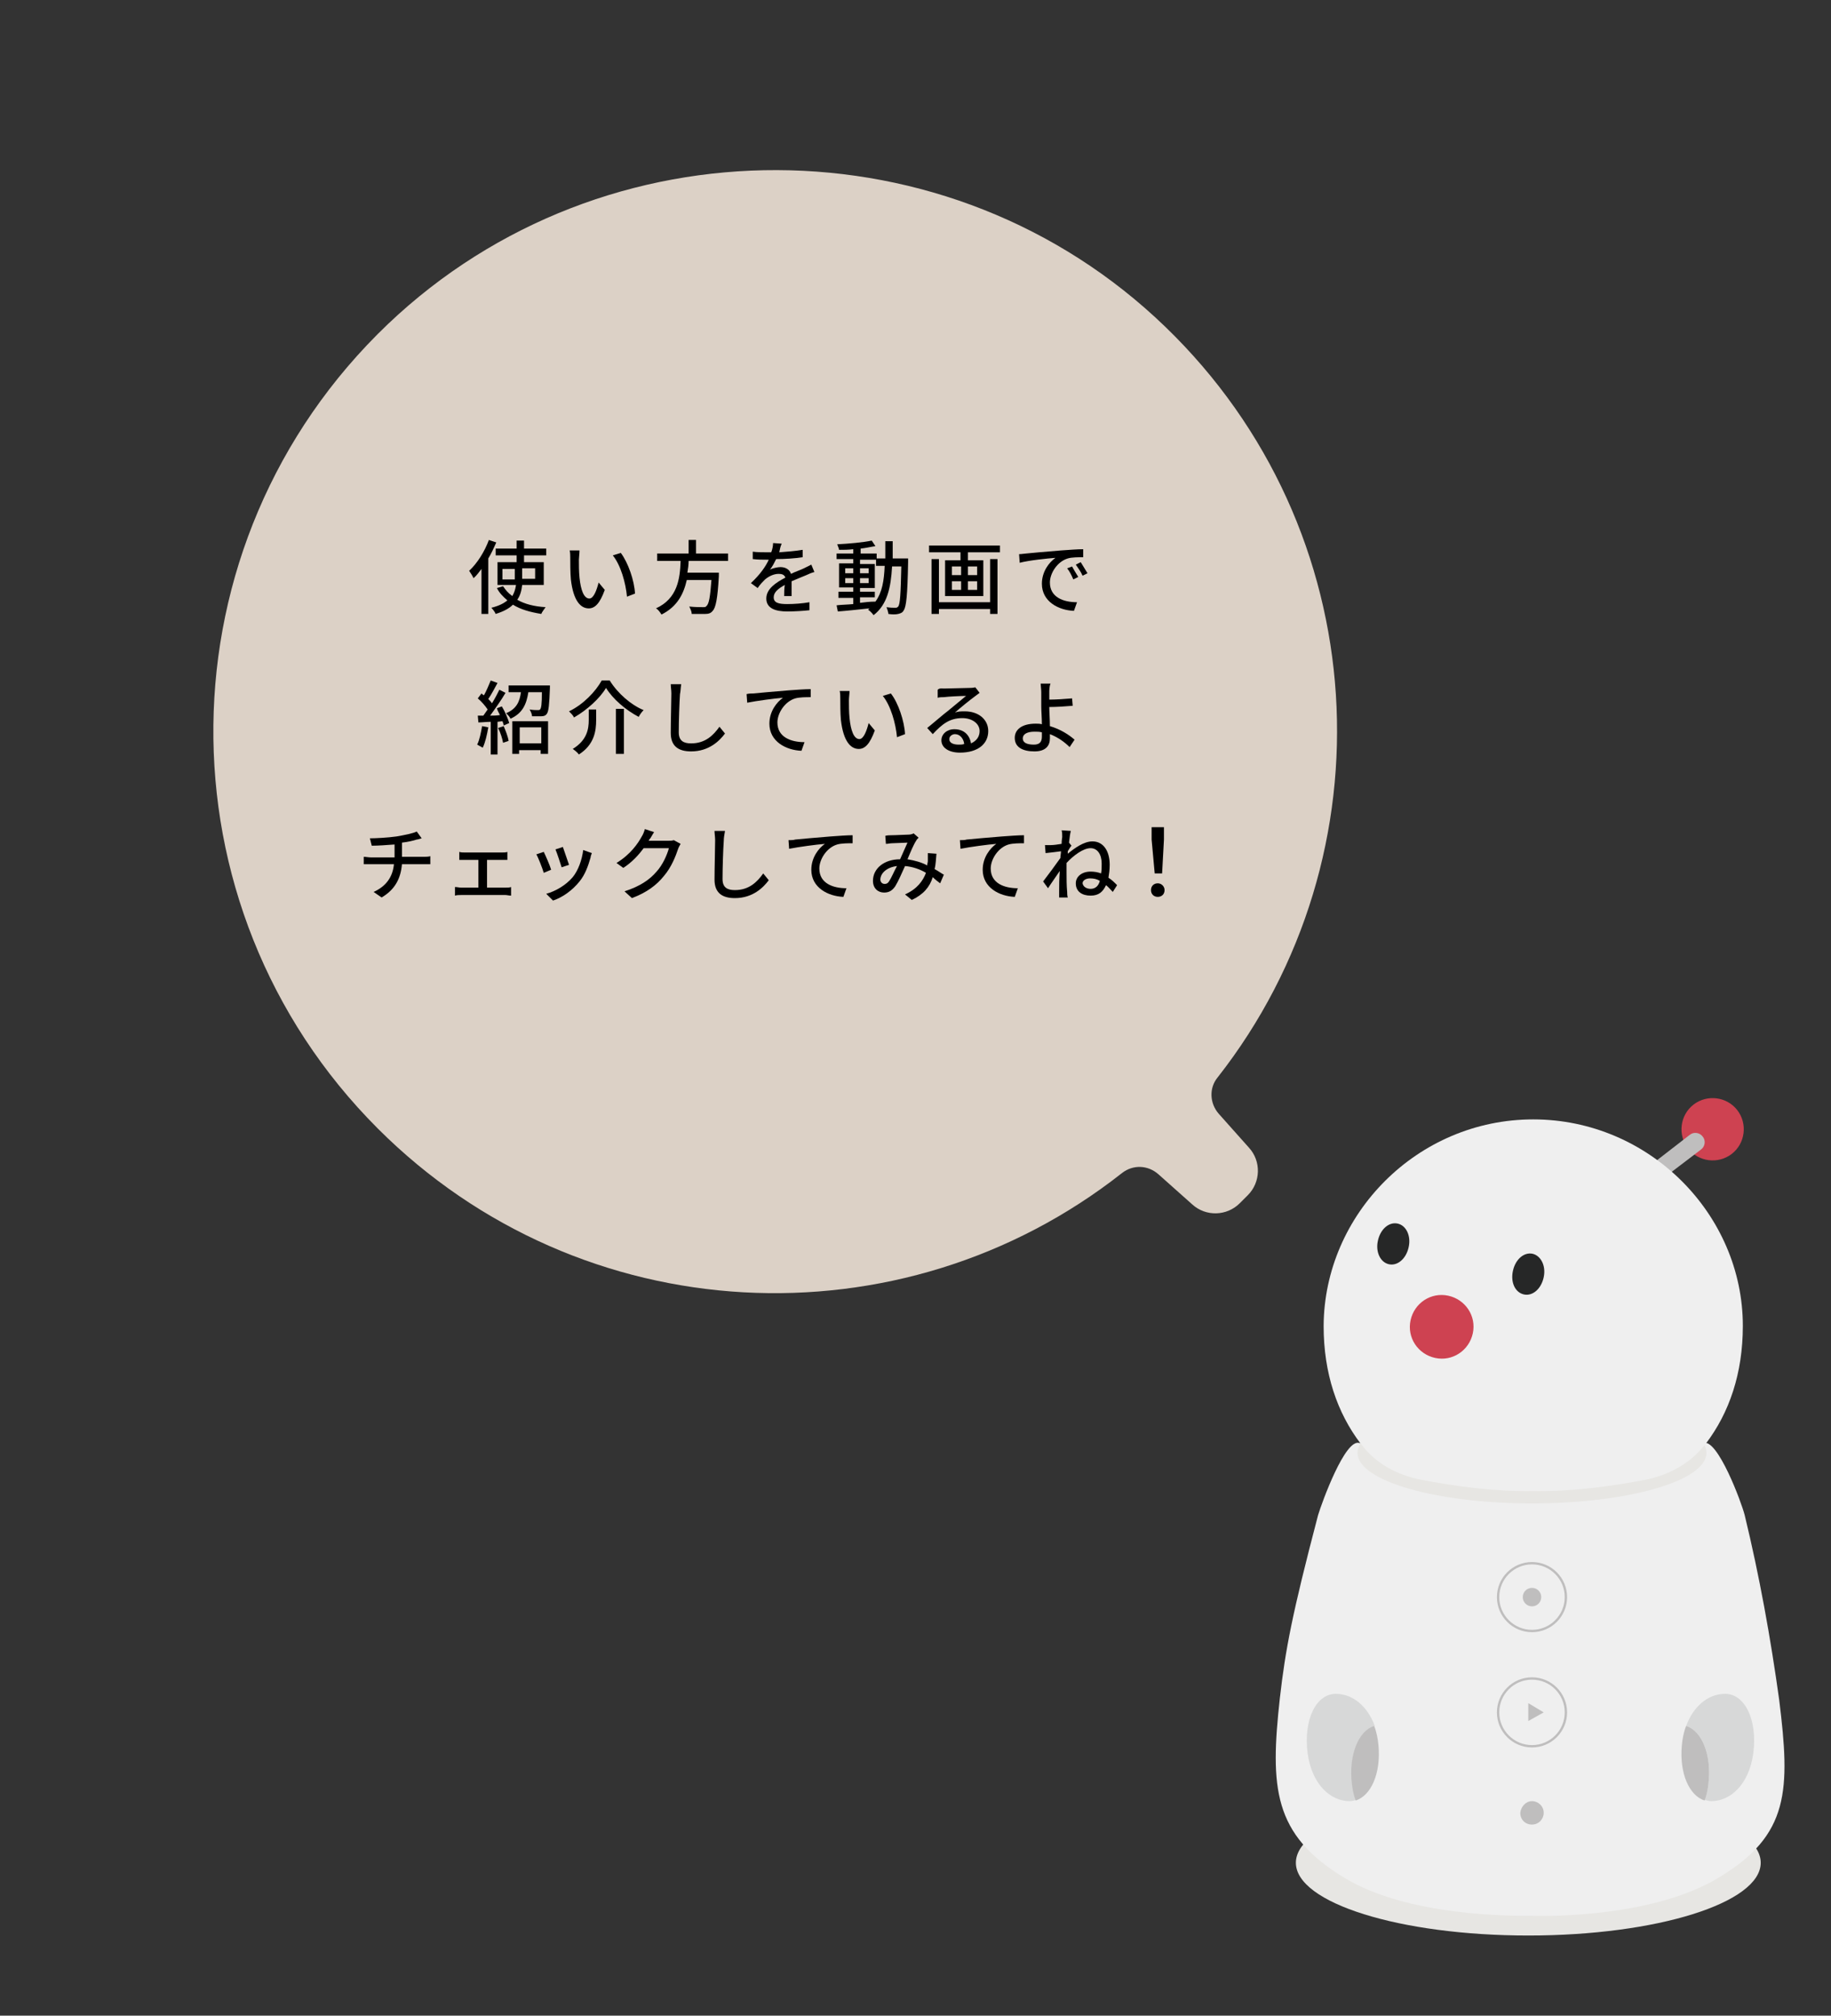 <?xml version="1.0" encoding="utf-8"?>
<!-- Generator: Adobe Illustrator 25.4.1, SVG Export Plug-In . SVG Version: 6.00 Build 0)  -->
<svg version="1.1" id="レイヤー_1" xmlns="http://www.w3.org/2000/svg" xmlns:xlink="http://www.w3.org/1999/xlink" x="0px"
	 y="0px" viewBox="0 0 297 327" style="enable-background:new 0 0 297 327;" xml:space="preserve">
<rect x="0" y="0" width="297" height="327" fill="#333333" stroke="none"/>
<style type="text/css">
	.st0{fill:#E7E6E3;}
	.st1{fill:#EFEFEF;}
	.st2{fill:#CE4251;}
	.st3{fill:#BFBEBE;}
	.st4{fill:#262727;}
	.st5{fill:none;stroke:#BFBEBE;stroke-width:0.38;stroke-miterlimit:10;}
	.st6{fill:#D7D8D8;}
	.st7{fill:#DCD1C6;}
</style>
<g>
	<g>
		<ellipse id="楕円形_3_3_" class="st0" cx="247.9" cy="302.2" rx="37.7" ry="11.8"/>
		<path id="パス_7_8_" class="st1" d="M288.6,275.8c-1.4-10.1-3.2-20.1-5.6-30c-0.5-2-4.4-12.5-6.7-11.7l-27.5-0.6h-0.8l-27.5,0.6
			c-2.3-0.8-6.1,9.7-6.7,11.7c-4.2,16-5.3,21.8-6.2,29.7c-1.6,14.5-1.1,22.1,10.4,29.1c10.5,6.4,27.6,6.2,30.4,6.2
			c2.9,0.1,19.9,0.2,30.4-6.2C290.3,297.7,290.4,290.4,288.6,275.8z"/>
		<ellipse id="楕円形_39_8_" class="st0" cx="248.5" cy="235.7" rx="28.3" ry="8.2"/>
		<path id="楕円形_4_9_" class="st2" d="M281.8,180.1c-1.7-2.2-4.9-2.6-7.1-0.9s-2.6,4.9-0.9,7.1c1.7,2.2,4.9,2.6,7.1,0.9
			C283.1,185.5,283.5,182.3,281.8,180.1z"/>
		<path id="パス_6_11_" class="st3" d="M267.5,191L267.5,191c0.5,0.7,1.5,0.8,2.1,0.3l0,0l6.3-4.8c0.7-0.5,0.8-1.5,0.3-2.1l0,0
			c-0.5-0.7-1.5-0.8-2.1-0.3l0,0l-6.2,4.8c-0.7,0.5-0.9,1.4-0.4,2.1C267.5,190.9,267.5,190.9,267.5,191z"/>
		<path id="パス_107_8_" class="st1" d="M248.7,181.6L248.7,181.6c18.8,0,34,15.4,34,33.5c0,7.7-2.2,14.1-6,19.1
			c0,0,0,0.1-0.1,0.1c0,0,0,0,0,0c-2.3,3-5.7,4.9-9.4,5.7c-6.1,1.2-12.6,2-18.5,1.9c-5.9,0.1-12.4-0.7-18.5-1.9
			c-3.7-0.8-7.1-2.6-9.4-5.7c0,0,0-0.1-0.1-0.1c0,0,0,0,0,0c-3.8-5-6-11.4-6-19.1C214.8,197,229.9,181.6,248.7,181.6z"/>
		<path id="楕円形_5_13_" class="st2" d="M234.9,210.2c-2.8-0.6-5.5,1.2-6.1,4s1.2,5.5,4,6.1c2.8,0.6,5.5-1.2,6.1-4
			S237.7,210.8,234.9,210.2z"/>
		<path id="楕円形_6_8_" class="st4" d="M226.7,198.5c-1.4-0.3-2.8,0.9-3.2,2.8c-0.4,1.8,0.4,3.5,1.8,3.8
			c1.4,0.3,2.8-0.9,3.2-2.8C228.9,200.5,228.1,198.8,226.7,198.5z"/>
		<path id="楕円形_7_7_" class="st4" d="M248.6,203.4c-1.4-0.3-2.8,0.9-3.2,2.8s0.4,3.5,1.8,3.8c1.4,0.3,2.8-0.9,3.2-2.8
			S249.9,203.7,248.6,203.4z"/>
		<ellipse id="楕円形_8_7_" class="st5" cx="248.5" cy="259.1" rx="5.5" ry="5.5"/>
		<ellipse id="楕円形_9_7_" class="st5" cx="248.5" cy="277.8" rx="5.5" ry="5.5"/>
		<path id="パス_10_7_" class="st6" d="M223,280c-1.2-3.2-3.5-5.1-6.1-5.2c-3.4-0.2-5.5,4.2-4.8,9.6c0.7,5.2,3.8,7.8,6.8,7.8
			c0.4,0,0.7-0.1,1.1-0.2c-0.3-0.8-0.5-1.7-0.6-2.6C218.7,284.8,220.3,280.8,223,280z"/>
		<path id="パス_11_7_" class="st3" d="M223.6,283.2c-0.1-1.1-0.3-2.2-0.7-3.2c-2.6,0.8-4.2,4.8-3.6,9.5c0.1,0.9,0.3,1.8,0.6,2.6
			C222.4,291.3,224,287.7,223.6,283.2z"/>
		<path id="パス_12_7_" class="st6" d="M273.5,280c1.2-3.2,3.5-5.1,6.1-5.2c3.4-0.2,5.5,4.2,4.8,9.6c-0.7,5.2-3.8,7.8-6.8,7.8
			c-0.4,0-0.7-0.1-1.1-0.2c0.3-0.8,0.5-1.7,0.6-2.6C277.7,284.8,276.1,280.8,273.5,280z"/>
		<path id="パス_13_7_" class="st3" d="M272.8,283.2c0.1-1.1,0.3-2.2,0.7-3.2c2.6,0.8,4.2,4.8,3.6,9.5c-0.1,0.9-0.3,1.8-0.6,2.6
			C274,291.3,272.4,287.7,272.8,283.2z"/>
		<circle id="楕円形_10_15_" class="st3" cx="248.5" cy="259.1" r="1.5"/>
		<path id="楕円形_10_14_" class="st3" d="M248.5,292.2c1,0,1.9,0.8,1.9,1.9c0,1-0.8,1.9-1.9,1.9s-1.9-0.8-1.9-1.9
			C246.7,293.1,247.5,292.2,248.5,292.2z"/>
		<path id="パス_14_8_" class="st3" d="M250.4,277.8l-2.5-1.5v2.9L250.4,277.8z"/>
	</g>
</g>
<path id="balloon_x5F_circle" class="st7" d="M61.3,183.1c-36.1-36.1-35.6-95,1.6-130.5C98.1,19.1,154.1,19.3,189,53
	c34.1,32.9,36.9,85.6,8.5,121.8c-1.4,1.7-1.3,4.2,0.2,5.9l4.9,5.5c2,2.2,1.9,5.6-0.2,7.7l-1.3,1.3c-2.1,2.1-5.5,2.2-7.7,0.2
	l-5.5-4.9c-1.7-1.5-4.1-1.6-5.9-0.2C146.2,218.5,94.3,216.1,61.3,183.1z"/>
<g>
	<path d="M80.5,88c-0.4,0.9-0.8,1.8-1.3,2.6v9h-1.1v-7.3c-0.4,0.5-0.8,1.1-1.3,1.5c-0.1-0.3-0.5-0.9-0.7-1.2c1.3-1.2,2.5-3.1,3.2-5
		L80.5,88z M84.7,94.9c-0.1,0.9-0.3,1.7-0.8,2.4c1.2,0.7,2.8,1.1,4.6,1.2c-0.2,0.3-0.6,0.8-0.7,1.1c-1.8-0.3-3.3-0.7-4.6-1.5
		c-0.6,0.6-1.5,1.1-2.8,1.5c-0.1-0.3-0.5-0.8-0.7-1c1.2-0.3,2-0.7,2.6-1.2c-0.7-0.6-1.3-1.2-1.7-2l1-0.3c0.4,0.6,0.8,1.1,1.5,1.6
		c0.3-0.5,0.5-1.1,0.6-1.8h-3v-3.7h3.1v-1.1h-3.4V89h3.4v-1.3h1.2V89h3.6v1.1h-3.6v1.1h3.2v3.7H84.7z M83.5,93.9v-0.4v-1.2h-2v1.7
		H83.5z M84.7,92.3v1.2c0,0.1,0,0.3,0,0.4h2.1v-1.7H84.7z"/>
	<path d="M93.9,90.8c0,0.8,0,1.9,0.1,2.9c0.2,2,0.7,3.4,1.6,3.4c0.7,0,1.2-1.4,1.5-2.6l1,1.2c-0.8,2.2-1.6,3-2.6,3
		c-1.3,0-2.5-1.2-2.9-4.7c-0.1-1.1-0.1-2.7-0.1-3.5c0-0.3,0-0.9-0.1-1.2l1.6,0C94,89.8,93.9,90.5,93.9,90.8z M103,96.3l-1.3,0.5
		c-0.2-2.2-1-5.1-2.3-6.7l1.3-0.4C101.9,91.3,102.9,94.2,103,96.3z"/>
	<path d="M111.7,91c0,0.6-0.1,1.3-0.2,1.9h5.1c0,0,0,0.4,0,0.6c-0.2,3.6-0.5,5.1-1,5.6c-0.3,0.4-0.7,0.5-1.2,0.5c-0.5,0-1.3,0-2.2,0
		c0-0.4-0.2-0.8-0.4-1.2c0.9,0.1,1.8,0.1,2.2,0.1c0.3,0,0.5,0,0.6-0.2c0.4-0.3,0.6-1.5,0.8-4.2h-4c-0.5,2.2-1.5,4.3-4.1,5.6
		c-0.2-0.3-0.5-0.8-0.9-1c3.5-1.6,3.9-4.8,4-7.7h-3.8v-1.2h5.1v-2.2h1.2v2.2h5.2V91H111.7z"/>
	<path d="M126.4,89.6c1.3-0.1,2.6-0.2,3.8-0.4v1.2c-1.3,0.2-2.9,0.3-4.3,0.3c-0.3,0.6-0.6,1.2-1,1.7c0.4-0.2,1.2-0.4,1.7-0.4
		c0.8,0,1.5,0.4,1.7,1.1c0.8-0.4,1.5-0.6,2.1-0.9c0.4-0.2,0.8-0.4,1.2-0.6l0.5,1.2c-0.4,0.1-0.9,0.3-1.3,0.5c-0.7,0.3-1.5,0.6-2.4,1
		c0,0.7,0,1.8,0,2.4h-1.2c0-0.5,0-1.2,0.1-1.8c-1.1,0.6-1.8,1.2-1.8,2c0,0.9,0.8,1.1,2.2,1.1c1.1,0,2.5-0.1,3.6-0.3l0,1.3
		c-0.9,0.1-2.4,0.2-3.6,0.2c-1.9,0-3.4-0.5-3.4-2.1c0-1.6,1.6-2.6,3.1-3.4c-0.2-0.5-0.6-0.6-1.1-0.6c-0.8,0-1.6,0.4-2.2,0.9
		c-0.4,0.4-0.8,0.8-1.2,1.4l-1.1-0.8c1.5-1.4,2.4-2.7,2.9-3.8c-0.1,0-0.3,0-0.4,0c-0.5,0-1.4,0-2.2-0.1v-1.2
		c0.7,0.1,1.6,0.1,2.2,0.1c0.2,0,0.5,0,0.8,0c0.2-0.5,0.3-1.1,0.3-1.5l1.4,0.1C126.6,88.6,126.5,89.1,126.4,89.6z"/>
	<path d="M147.3,90.6c0,0,0,0.4,0,0.6c-0.1,5.4-0.3,7.2-0.7,7.8c-0.2,0.4-0.5,0.5-0.9,0.6c-0.4,0.1-1,0.1-1.6,0
		c0-0.3-0.2-0.8-0.3-1.1c0.6,0.1,1.1,0.1,1.4,0.1c0.2,0,0.3,0,0.5-0.2c0.3-0.4,0.4-2,0.5-6.5h-1.5c-0.2,3.5-0.8,6.2-3,7.9
		c-0.2-0.3-0.6-0.7-0.9-0.9c0.1-0.1,0.2-0.1,0.2-0.2c-1.9,0.2-3.7,0.4-5.1,0.5l-0.2-1c0.8-0.1,1.7-0.1,2.7-0.2v-1H136V96h2.4v-0.7
		h-2.3v-3.9h2.3v-0.7h-2.7v-0.9h2.7v-0.7c-0.8,0.1-1.6,0.1-2.3,0.1c0-0.2-0.2-0.6-0.3-0.9c1.9-0.1,4.2-0.3,5.6-0.6l0.6,0.9
		c-0.7,0.1-1.5,0.3-2.4,0.4v0.8h2.6v0.8h1.4c0-0.9,0-1.8,0-2.8h1.2c0,1,0,1.9,0,2.8H147.3z M137.1,93h1.3v-0.8h-1.3V93z M138.4,94.6
		v-0.8h-1.3v0.8H138.4z M139.5,97.8c0.8-0.1,1.6-0.2,2.5-0.2c1.1-1.5,1.4-3.4,1.5-5.8h-1.4v-1h-2.6v0.7h2.4v3.9h-2.4V96h2.4v0.9
		h-2.4V97.8z M140.9,93v-0.8h-1.4V93H140.9z M139.5,93.8v0.8h1.4v-0.8H139.5z"/>
	<path d="M162.2,88.5v1.1H157v1.3h2.5v5.8h-6.2v-5.8h2.5v-1.3h-5.1v-1.1H162.2z M160.6,90.7h1.2v8.9h-1.2v-0.8h-8.3v0.8h-1.2v-8.9
		h1.2v7h8.3V90.7z M154.4,93.3h1.5v-1.4h-1.5V93.3z M154.4,95.7h1.5v-1.4h-1.5V95.7z M158.5,91.9h-1.5v1.4h1.5V91.9z M158.5,94.3
		h-1.5v1.4h1.5V94.3z"/>
	<path d="M166.4,89.8c0.9-0.1,3.3-0.3,5.7-0.5c1.4-0.1,2.7-0.2,3.6-0.2v1.3c-0.7,0-1.9,0-2.5,0.2c-1.7,0.5-2.9,2.4-2.9,3.9
		c0,2.4,2.2,3.2,4.4,3.2l-0.5,1.4c-2.5-0.1-5.2-1.5-5.2-4.4c0-2,1.2-3.5,2.2-4.2c-1.3,0.1-4.3,0.4-5.8,0.8l-0.1-1.4
		C165.7,89.9,166.2,89.8,166.4,89.8z M174.9,93.6l-0.8,0.4c-0.3-0.7-0.6-1.3-1-1.8l0.8-0.3C174.1,92.3,174.6,93.1,174.9,93.6z
		 M176.4,93l-0.8,0.4c-0.3-0.7-0.7-1.2-1.1-1.8l0.8-0.4C175.6,91.7,176.1,92.5,176.4,93z"/>
	<path d="M79.2,118c-0.2,1.2-0.5,2.5-0.9,3.3c-0.2-0.1-0.7-0.4-0.9-0.5c0.4-0.8,0.6-1.9,0.8-3L79.2,118z M81.4,114.6
		c0.5,0.8,1,2,1.2,2.7l-0.9,0.4c0-0.2-0.1-0.4-0.2-0.7l-0.8,0.1v5.3h-1.1v-5.3c-0.7,0-1.4,0.1-2,0.1l-0.1-1.1l0.9,0
		c0.2-0.3,0.5-0.7,0.7-1c-0.4-0.6-1-1.3-1.6-1.8l0.6-0.8c0.1,0.1,0.2,0.2,0.4,0.3c0.4-0.7,0.8-1.7,1.1-2.4l1.1,0.4
		c-0.5,0.9-1,1.9-1.5,2.6c0.2,0.2,0.5,0.5,0.6,0.7c0.5-0.8,0.9-1.6,1.2-2.2l1,0.5c-0.7,1.2-1.7,2.6-2.5,3.7c0.5,0,1.1,0,1.6-0.1
		c-0.2-0.4-0.4-0.7-0.5-1.1L81.4,114.6z M81.7,117.8c0.3,0.7,0.7,1.7,0.8,2.4l-0.9,0.3c-0.1-0.6-0.4-1.6-0.8-2.4L81.7,117.8z
		 M89.2,111.1c0,0,0,0.3,0,0.5c-0.1,2.7-0.2,3.8-0.5,4.2c-0.2,0.3-0.5,0.4-0.9,0.4c-0.3,0-0.9,0-1.5,0c0-0.3-0.2-0.8-0.4-1.1
		c0.6,0.1,1.1,0.1,1.3,0.1c0.2,0,0.3,0,0.4-0.1c0.2-0.2,0.3-0.9,0.3-2.8h-2.2c-0.3,1.9-0.9,3.4-2.9,4.3c-0.1-0.3-0.5-0.7-0.7-0.9
		c1.7-0.7,2.2-1.9,2.4-3.4h-2v-1.1H89.2z M83.1,117h5.8v5.3h-1.2v-0.6h-3.5v0.6h-1.1V117z M84.3,118v2.6h3.5V118H84.3z"/>
	<path d="M93.1,116.4c-0.1-0.3-0.5-0.7-0.8-1c2.3-1.1,4.3-3.2,5.3-5h1.3c1.3,2.1,3.5,4,5.5,4.8c-0.3,0.3-0.6,0.7-0.8,1.1
		c-2.1-1.1-4.2-2.9-5.3-4.7C97.3,113.3,95.2,115.2,93.1,116.4z M96.7,115.1v1.7c0,1.8-0.3,4-2.8,5.6c-0.2-0.3-0.7-0.7-1-0.9
		c2.3-1.4,2.6-3.2,2.6-4.7v-1.7H96.7z M101.2,115v7.3h-1.3V115H101.2z"/>
	<path d="M110.3,112.6c-0.1,1.4-0.2,4.4-0.2,6.2c0,1.4,0.8,1.8,2,1.8c2.3,0,3.6-1.3,4.6-2.7l0.9,1.1c-0.9,1.2-2.6,2.9-5.5,2.9
		c-2,0-3.3-0.8-3.3-3c0-1.8,0.1-5.2,0.1-6.4c0-0.5-0.1-1.1-0.1-1.5l1.7,0C110.4,111.6,110.4,112.2,110.3,112.6z"/>
	<path d="M122.2,112.5c0.9-0.1,3.3-0.3,5.7-0.5c1.4-0.1,2.7-0.2,3.6-0.2v1.3c-0.7,0-1.8,0-2.5,0.2c-1.7,0.5-2.9,2.4-2.9,3.9
		c0,2.4,2.2,3.2,4.4,3.2l-0.5,1.4c-2.5-0.1-5.2-1.5-5.2-4.4c0-2,1.2-3.5,2.2-4.2c-1.3,0.1-4.3,0.5-5.8,0.8l-0.1-1.4
		C121.5,112.5,121.9,112.5,122.2,112.5z"/>
	<path d="M137.7,113.6c0,0.8,0,1.9,0.1,2.9c0.2,2,0.7,3.4,1.6,3.4c0.7,0,1.2-1.4,1.5-2.6l1,1.2c-0.8,2.2-1.6,3-2.6,3
		c-1.3,0-2.5-1.2-2.9-4.7c-0.1-1.1-0.1-2.7-0.1-3.5c0-0.3,0-0.9-0.1-1.2l1.6,0C137.8,112.5,137.7,113.2,137.7,113.6z M146.8,119.1
		l-1.3,0.5c-0.2-2.2-1-5.1-2.3-6.7l1.3-0.4C145.7,114,146.7,117,146.8,119.1z"/>
	<path d="M153.1,111.7c0.7,0,3.6-0.1,4.3-0.1c0.5,0,0.7-0.1,0.8-0.1l0.7,0.9c-0.3,0.2-0.5,0.4-0.8,0.6c-0.7,0.5-2.3,1.8-3.2,2.6
		c0.5-0.2,1-0.2,1.6-0.2c2.2,0,3.8,1.3,3.8,3.2c0,2.1-1.7,3.5-4.6,3.5c-1.8,0-3-0.8-3-2c0-1,0.9-1.8,2.1-1.8c1.6,0,2.5,1,2.7,2.3
		c0.9-0.4,1.4-1.1,1.4-2c0-1.2-1.2-2.1-2.8-2.1c-2.1,0-3.3,1-4.8,2.6l-0.9-1c1-0.8,2.6-2.2,3.4-2.8c0.7-0.6,2.2-1.8,2.9-2.4
		c-0.7,0-2.9,0.1-3.6,0.2c-0.3,0-0.7,0-1,0.1l0-1.3C152.4,111.6,152.8,111.7,153.1,111.7z M155.5,120.8c0.3,0,0.6,0,0.9-0.1
		c-0.1-0.9-0.7-1.6-1.5-1.6c-0.5,0-0.9,0.4-0.9,0.7C153.9,120.5,154.6,120.8,155.5,120.8z"/>
	<path d="M170.2,112.4c0,0.3,0,0.7,0,1.1c1,0,2.6-0.1,3.7-0.2l0.1,1.2c-1.1,0.1-2.7,0.2-3.8,0.2c0,0.8,0.1,2,0.1,3.1
		c1.7,0.5,3.1,1.4,4,2.2l-0.8,1.2c-0.8-0.8-1.9-1.6-3.2-2.1c0,0.3,0,0.5,0,0.7c0,1.1-0.6,2.1-2.5,2.1c-1.8,0-3.2-0.6-3.2-2.2
		c0-1.3,1.1-2.3,3.4-2.3c0.3,0,0.7,0,1,0.1c0-1-0.1-2.2-0.1-2.9c0-0.8,0-1.7,0-2.3c0-0.5-0.1-1.1-0.1-1.4h1.6
		C170.2,111.4,170.2,112,170.2,112.4z M167.7,120.8c0.9,0,1.3-0.4,1.3-1.3c0-0.2,0-0.4,0-0.7c-0.4-0.1-0.8-0.1-1.2-0.1
		c-1.2,0-1.9,0.4-1.9,1.1C165.9,120.5,166.6,120.8,167.7,120.8z"/>
	<path d="M64.3,135.7c1.2-0.2,2.7-0.5,3.3-0.8l0.8,1.1c-0.4,0.1-0.6,0.2-0.8,0.2c-0.6,0.2-1.5,0.4-2.4,0.5v2.3h3.5
		c0.3,0,0.8,0,1.1-0.1v1.3c-0.3,0-0.7,0-1.1,0h-3.5c-0.2,2.3-1.1,4.1-3.3,5.4l-1.3-0.9c2-0.9,3.1-2.4,3.3-4.5h-3.7
		c-0.4,0-0.9,0-1.2,0V139c0.3,0,0.8,0.1,1.2,0.1h3.8v-2.1c-1.3,0.1-2.7,0.2-3.7,0.2l-0.3-1.2C60.9,136,62.9,135.9,64.3,135.7z"/>
	<path d="M75.4,138.3h6c0.3,0,0.7,0,0.9-0.1v1.3c-0.3,0-0.7,0-0.9,0H79v4.5h3c0.3,0,0.7,0,0.9-0.1v1.4c-0.3,0-0.7-0.1-0.9-0.1h-7.2
		c-0.3,0-0.7,0-1,0.1v-1.4c0.3,0,0.7,0.1,1,0.1h2.8v-4.5h-2.2c-0.2,0-0.7,0-0.9,0v-1.3C74.7,138.3,75.2,138.3,75.4,138.3z"/>
	<path d="M89.4,141.1l-1.2,0.5c-0.2-0.7-0.9-2.5-1.2-3l1.2-0.4C88.5,138.8,89.2,140.4,89.4,141.1z M95.8,139.1
		c-0.4,1.4-0.9,2.8-1.8,3.9c-1.2,1.5-2.8,2.6-4.3,3.1l-1.1-1.1c1.5-0.4,3.2-1.4,4.3-2.7c0.9-1.1,1.5-2.8,1.7-4.4l1.4,0.5
		C95.9,138.7,95.8,138.9,95.8,139.1z M92.3,140.3l-1.2,0.4c-0.2-0.6-0.7-2.2-1-2.9l1.2-0.4C91.5,138,92.1,139.7,92.3,140.3z"/>
	<path d="M105.4,136.1c-0.1,0.1-0.1,0.2-0.2,0.3h3.1c0.4,0,0.7,0,1-0.1l1.1,0.6c-0.1,0.2-0.3,0.5-0.4,0.8c-0.4,1.2-1.1,3-2.3,4.4
		c-1.2,1.5-2.8,2.7-5.2,3.6l-1.2-1.1c2.5-0.8,4.1-1.9,5.2-3.2c1-1.1,1.7-2.7,2-3.8h-4.1c-0.8,1.1-1.9,2.3-3.3,3.2L100,140
		c2.3-1.4,3.5-3.2,4.1-4.3c0.2-0.3,0.4-0.8,0.5-1.2l1.5,0.5C105.8,135.4,105.6,135.9,105.4,136.1z"/>
	<path d="M117.4,136.4c-0.1,1.4-0.2,4.4-0.2,6.2c0,1.4,0.8,1.8,2,1.8c2.3,0,3.6-1.3,4.6-2.7l0.9,1.1c-0.9,1.2-2.6,2.9-5.5,2.9
		c-2,0-3.3-0.8-3.3-3c0-1.8,0.1-5.2,0.1-6.4c0-0.5-0.1-1.1-0.1-1.5l1.7,0C117.5,135.4,117.4,135.9,117.4,136.4z"/>
	<path d="M129,136.2c0.9-0.1,3.3-0.3,5.7-0.5c1.4-0.1,2.7-0.2,3.6-0.2v1.3c-0.7,0-1.8,0-2.5,0.2c-1.7,0.5-2.9,2.4-2.9,3.9
		c0,2.4,2.2,3.2,4.4,3.2l-0.5,1.4c-2.5-0.1-5.2-1.5-5.2-4.4c0-2,1.2-3.5,2.2-4.2c-1.3,0.1-4.3,0.5-5.8,0.8l-0.1-1.4
		C128.3,136.3,128.7,136.3,129,136.2z"/>
	<path d="M144.6,135.5c0.7,0,2.3-0.1,2.8-0.1c0.3,0,0.6-0.1,0.8-0.2l0.8,0.7c-0.2,0.2-0.3,0.3-0.4,0.5c-0.4,0.6-0.9,1.8-1.4,3
		c1.2,0.2,2.3,0.5,3.2,1c0-0.3,0.1-0.5,0.1-0.7c0-0.4,0-0.9,0-1.3l1.4,0.1c-0.1,0.9-0.1,1.7-0.3,2.5c0.6,0.3,1.1,0.7,1.5,0.9
		l-0.6,1.4c-0.4-0.3-0.8-0.6-1.2-1c-0.5,1.6-1.5,2.8-3.4,3.7l-1.1-0.9c2-0.9,2.9-2.2,3.4-3.5c-1-0.6-2.2-1-3.4-1.1
		c-0.5,1.1-1.1,2.5-1.6,3.3c-0.5,0.7-1,1-1.8,1c-1,0-1.8-0.7-1.8-1.9c0-2,1.8-3.5,4.4-3.5c0.4-0.9,0.9-2,1.2-2.7
		c-0.5,0-1.9,0.1-2.5,0.1c-0.3,0-0.7,0.1-1,0.1l-0.1-1.3C143.9,135.5,144.4,135.5,144.6,135.5z M143.5,143.4c0.3,0,0.5-0.1,0.7-0.4
		c0.4-0.6,0.8-1.6,1.3-2.5c-1.7,0.2-2.7,1.2-2.7,2.2C142.8,143.1,143.1,143.4,143.5,143.4z"/>
	<path d="M156.8,136.2c0.9-0.1,3.3-0.3,5.7-0.5c1.4-0.1,2.7-0.2,3.6-0.2v1.3c-0.7,0-1.8,0-2.5,0.2c-1.7,0.5-2.9,2.4-2.9,3.9
		c0,2.4,2.2,3.2,4.4,3.2l-0.5,1.4c-2.5-0.1-5.2-1.5-5.2-4.4c0-2,1.2-3.5,2.2-4.2c-1.3,0.1-4.3,0.5-5.8,0.8l-0.1-1.4
		C156.1,136.3,156.5,136.3,156.8,136.2z"/>
	<path d="M172.2,134.7l1.5,0.1c-0.1,0.3-0.2,1-0.3,1.9l0,0l0.4,0.5c-0.2,0.2-0.4,0.6-0.6,0.9c0,0.1,0,0.3,0,0.4c1.1-0.9,2.6-2,4-2
		c1.8,0,2.8,1.6,2.8,3.8c0,0.8-0.1,1.5-0.2,2.1c0.5,0.3,0.9,0.7,1.4,1.2l-0.7,1.1c-0.4-0.4-0.7-0.8-1.1-1.1
		c-0.5,1.1-1.2,1.7-2.5,1.7c-1.3,0-2.4-0.6-2.4-2c0-1.1,1-1.9,2.4-1.9c0.6,0,1.2,0.1,1.7,0.3c0.1-0.5,0.1-1,0.1-1.6
		c0-1.5-0.7-2.5-1.8-2.5c-1.2,0-2.8,1.2-3.9,2.4c0,0.5,0,1,0,1.5c0,1.1,0,2.1,0.1,3.2c0,0.2,0,0.6,0.1,0.9h-1.4c0-0.2,0-0.7,0-0.9
		c0-1.2,0-2,0.1-3.4c-0.6,0.9-1.4,2-1.9,2.8l-0.8-1.1c0.7-0.9,2.1-2.8,2.8-3.8c0-0.4,0.1-0.7,0.1-1.1c-0.6,0.1-1.7,0.2-2.5,0.3
		l-0.1-1.3c0.3,0,0.6,0,1,0c0.4,0,1.1-0.1,1.7-0.2c0-0.6,0.1-1,0.1-1.1C172.3,135.4,172.3,135,172.2,134.7z M176.9,144.2
		c0.8,0,1.3-0.5,1.5-1.3c-0.5-0.3-1-0.4-1.6-0.4c-0.6,0-1.2,0.3-1.2,0.8C175.7,143.9,176.3,144.2,176.9,144.2z"/>
	<path d="M186.7,144.4c0-0.7,0.5-1.1,1.1-1.1s1.1,0.5,1.1,1.1c0,0.7-0.5,1.1-1.1,1.1S186.7,145.1,186.7,144.4z M186.8,136.2l0-2h2
		l0,2l-0.3,5.5h-1.2L186.8,136.2z"/>
</g>
</svg>
